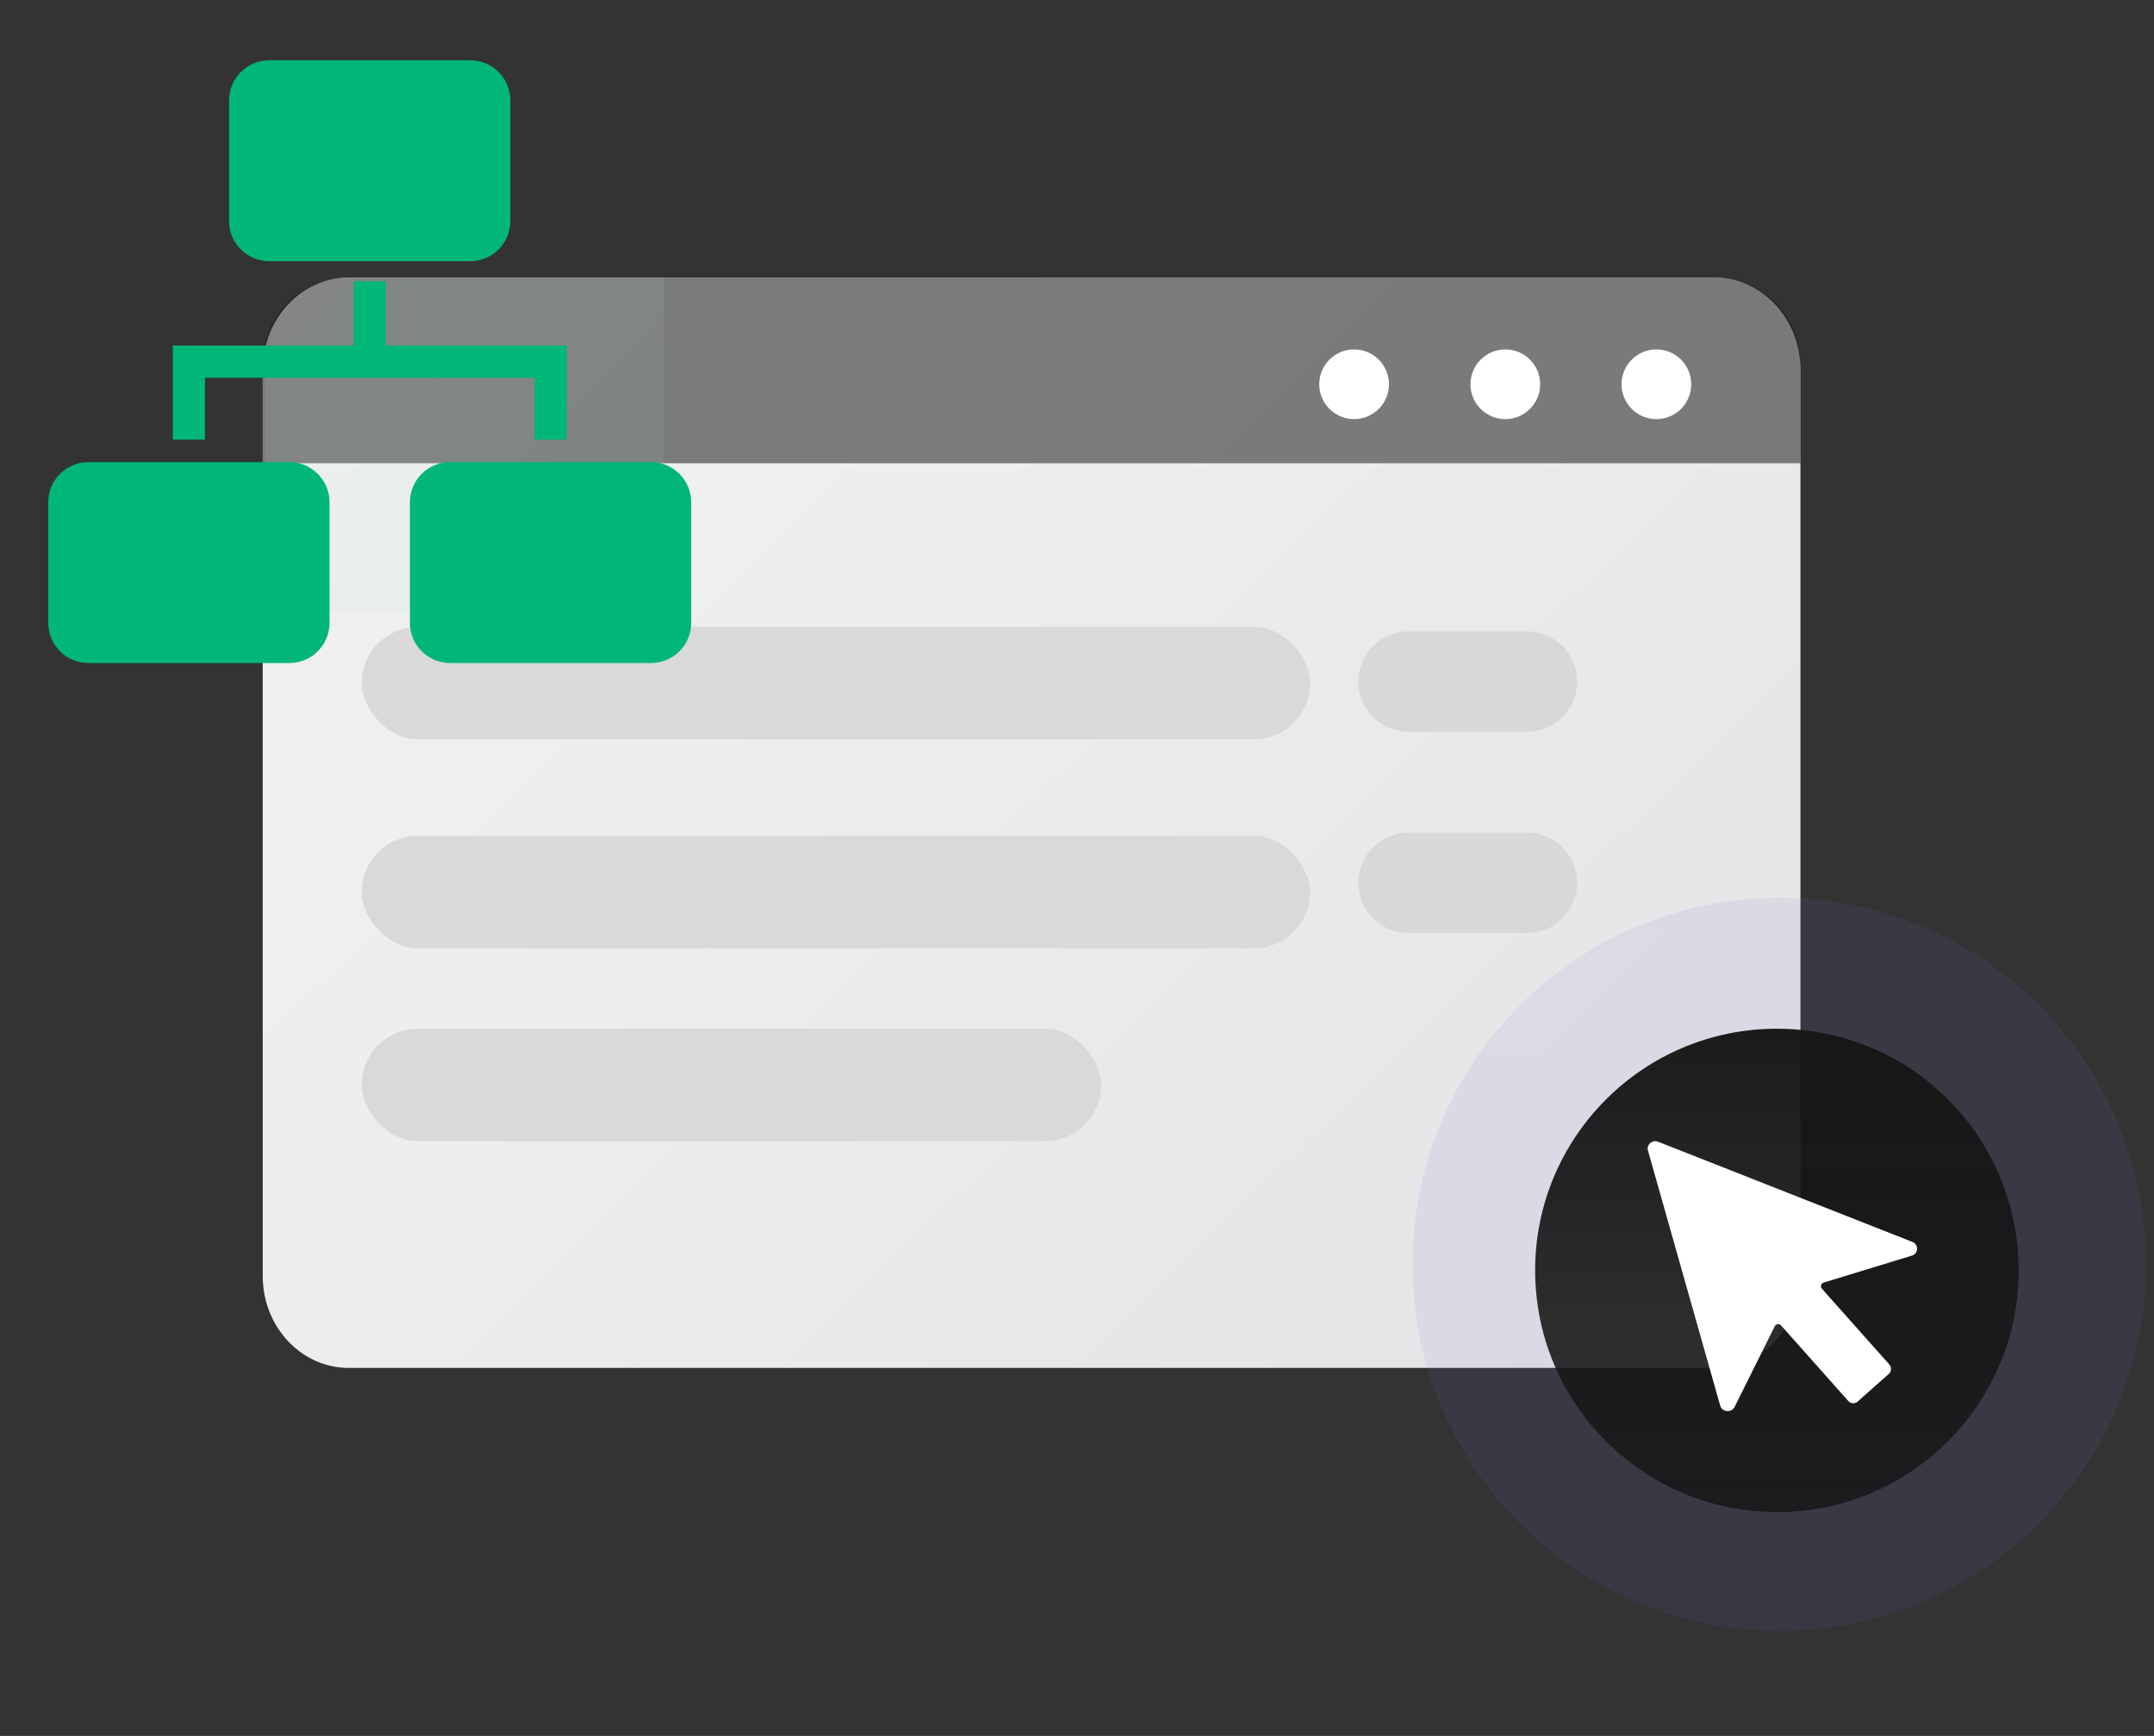 <svg xmlns="http://www.w3.org/2000/svg" width="134" height="108" viewBox="0 0 134 108" fill="none"><rect x="0" y="0" width="134" height="108" fill="#333333" stroke="none"/><g clip-path="url(#clip0_2072_6680)"><path d="M112.005 22.98V79.388C112.005 82.542 109.609 85.104 106.66 85.104H21.689C18.738 85.104 16.344 82.542 16.344 79.388V22.98C16.344 19.827 18.738 17.267 21.689 17.267H106.661C109.609 17.266 112.005 19.827 112.005 22.98Z" fill="url(#paint0_linear_2072_6680)"></path><path opacity="0.66" d="M112.005 22.61V28.819H16.344V22.61C16.345 21.192 16.908 19.834 17.91 18.832C18.912 17.83 20.271 17.267 21.688 17.266H106.66C108.077 17.267 109.436 17.83 110.438 18.832C111.44 19.834 112.004 21.192 112.005 22.61Z" fill="#161617" fill-opacity="0.8"></path><path d="M84.239 26.075C85.437 26.075 86.407 25.104 86.407 23.906C86.407 22.709 85.437 21.738 84.239 21.738C83.041 21.738 82.07 22.709 82.07 23.906C82.07 25.104 83.041 26.075 84.239 26.075Z" fill="white"></path><path d="M93.645 26.075C94.843 26.075 95.814 25.104 95.814 23.906C95.814 22.709 94.843 21.738 93.645 21.738C92.448 21.738 91.477 22.709 91.477 23.906C91.477 25.104 92.448 26.075 93.645 26.075Z" fill="white"></path><path d="M103.044 26.075C104.241 26.075 105.212 25.104 105.212 23.906C105.212 22.709 104.241 21.738 103.044 21.738C101.846 21.738 100.875 22.709 100.875 23.906C100.875 25.104 101.846 26.075 103.044 26.075Z" fill="white"></path><path opacity="0.1" d="M41.294 17.266V32.902C41.294 34.281 40.746 35.603 39.771 36.578C38.796 37.553 37.473 38.1 36.094 38.1H16.5V22.609C16.501 21.192 17.064 19.833 18.067 18.831C19.069 17.829 20.428 17.266 21.845 17.266H41.294Z" fill="url(#paint1_linear_2072_6680)"></path><path d="M94.992 39.283H87.624C85.898 39.283 84.5 40.682 84.5 42.407V42.407C84.5 44.132 85.898 45.531 87.624 45.531H94.992C96.717 45.531 98.115 44.132 98.115 42.407V42.407C98.115 40.682 96.717 39.283 94.992 39.283Z" fill="#D8D8DB"></path><rect x="22.5" y="52" width="59" height="7" rx="3.5" fill="#D9D9D9"></rect><rect x="22.5" y="64" width="46" height="7" rx="3.5" fill="#D9D9D9"></rect><path d="M94.992 51.798H87.624C85.898 51.798 84.5 53.197 84.5 54.922V54.922C84.5 56.647 85.898 58.046 87.624 58.046H94.992C96.717 58.046 98.115 56.647 98.115 54.922V54.922C98.115 53.197 96.717 51.798 94.992 51.798Z" fill="#D8D8DB"></path><rect x="22.5" y="39" width="59" height="7" rx="3.5" fill="#D9D9D9"></rect><g clip-path="url(#clip1_2072_6680)"><path d="M12.75 23.5H33.25V27.35H35.25V21.5H24V17.5H22V21.5H10.75V27.35H12.75V23.5Z" fill="#00B67B"></path><path d="M18 28.75H5.5C4.119 28.75 3 29.869 3 31.25V38.75C3 40.131 4.119 41.25 5.5 41.25H18C19.381 41.25 20.5 40.131 20.5 38.75V31.25C20.5 29.869 19.381 28.75 18 28.75Z" fill="#00B67B"></path><path d="M40.5 28.75H28C26.619 28.75 25.5 29.869 25.5 31.25V38.75C25.5 40.131 26.619 41.25 28 41.25H40.5C41.881 41.25 43 40.131 43 38.75V31.25C43 29.869 41.881 28.75 40.5 28.75Z" fill="#00B67B"></path><path d="M29.25 3.75H16.75C15.369 3.75 14.25 4.869 14.25 6.25V13.75C14.25 15.131 15.369 16.25 16.75 16.25H29.25C30.631 16.25 31.75 15.131 31.75 13.75V6.25C31.75 4.869 30.631 3.75 29.25 3.75Z" fill="#00B67B"></path></g><path opacity="0.1" d="M133.499 78.66C133.499 91.255 123.288 101.467 110.694 101.467C110.582 101.469 110.47 101.464 110.359 101.454C107.608 101.426 104.886 100.893 102.328 99.882C100.192 99.046 98.199 97.885 96.419 96.438C92.884 93.616 90.27 89.804 88.912 85.489C88.226 83.278 87.876 80.977 87.875 78.662C87.875 66.067 98.087 55.855 110.693 55.855C113.008 55.857 115.31 56.206 117.521 56.892C122.104 58.322 126.118 61.165 128.986 65.016C131.854 68.866 133.429 73.526 133.487 78.326C133.497 78.437 133.501 78.549 133.499 78.66Z" fill="url(#paint2_linear_2072_6680)"></path><path d="M125.583 79.038C125.583 87.342 118.85 94.076 110.546 94.076C110.473 94.077 110.399 94.074 110.326 94.068C108.512 94.049 106.717 93.698 105.031 93.031C103.622 92.48 102.308 91.714 101.134 90.76C98.803 88.899 97.08 86.385 96.184 83.54C95.731 82.082 95.501 80.564 95.5 79.038C95.5 70.733 102.233 64 110.546 64C112.072 64.001 113.59 64.232 115.048 64.684C118.07 65.626 120.716 67.501 122.607 70.04C124.498 72.579 125.537 75.651 125.576 78.817C125.582 78.891 125.585 78.964 125.583 79.038Z" fill="url(#paint3_linear_2072_6680)"></path><path d="M107.911 87.524L110.41 82.508C110.427 82.473 110.452 82.444 110.483 82.421C110.514 82.399 110.551 82.384 110.589 82.379C110.627 82.374 110.665 82.378 110.701 82.391C110.737 82.404 110.769 82.426 110.795 82.455L114.982 87.163C115.018 87.203 115.062 87.236 115.111 87.26C115.159 87.284 115.212 87.297 115.266 87.3C115.321 87.304 115.375 87.296 115.426 87.278C115.477 87.26 115.524 87.233 115.565 87.197L117.501 85.475C117.582 85.403 117.632 85.3 117.639 85.191C117.646 85.082 117.609 84.974 117.536 84.892L113.34 80.175C113.313 80.146 113.295 80.111 113.286 80.072C113.278 80.034 113.278 79.994 113.289 79.957C113.3 79.919 113.319 79.884 113.347 79.856C113.374 79.828 113.408 79.807 113.446 79.796L118.92 78.123C119.012 78.1 119.095 78.049 119.157 77.975C119.218 77.902 119.254 77.811 119.261 77.716C119.267 77.621 119.243 77.526 119.192 77.446C119.14 77.365 119.065 77.303 118.976 77.268L103.173 71.041C102.799 70.882 102.404 71.213 102.521 71.587L107.016 87.462C107.144 87.87 107.731 87.908 107.911 87.524Z" fill="white"></path></g><defs><linearGradient id="paint0_linear_2072_6680" x1="119.708" y1="108.169" x2="44.875" y2="31.381" gradientUnits="userSpaceOnUse"><stop stop-color="#DEE1E2"></stop><stop offset="1" stop-color="#EFEFEF"></stop></linearGradient><linearGradient id="paint1_linear_2072_6680" x1="16.259" y1="15.045" x2="33.392" y2="32.178" gradientUnits="userSpaceOnUse"><stop stop-color="#E5F6F0"></stop><stop offset="1" stop-color="#AAE7D3"></stop></linearGradient><linearGradient id="paint2_linear_2072_6680" x1="110.688" y1="110.918" x2="110.688" y2="47.469" gradientUnits="userSpaceOnUse"><stop stop-color="#735CD2"></stop><stop offset="1" stop-color="#8F6ACC"></stop></linearGradient><linearGradient id="paint3_linear_2072_6680" x1="110.542" y1="100.307" x2="110.542" y2="58.471" gradientUnits="userSpaceOnUse"><stop stop-color="#161617" stop-opacity="0.8"></stop><stop offset="1" stop-color="#161617"></stop></linearGradient><clipPath id="clip0_2072_6680"><rect width="133" height="107.777" fill="white" transform="translate(0.5)"></rect></clipPath><clipPath id="clip1_2072_6680"><rect width="45" height="45" fill="white" transform="translate(0.5)"></rect></clipPath></defs></svg>